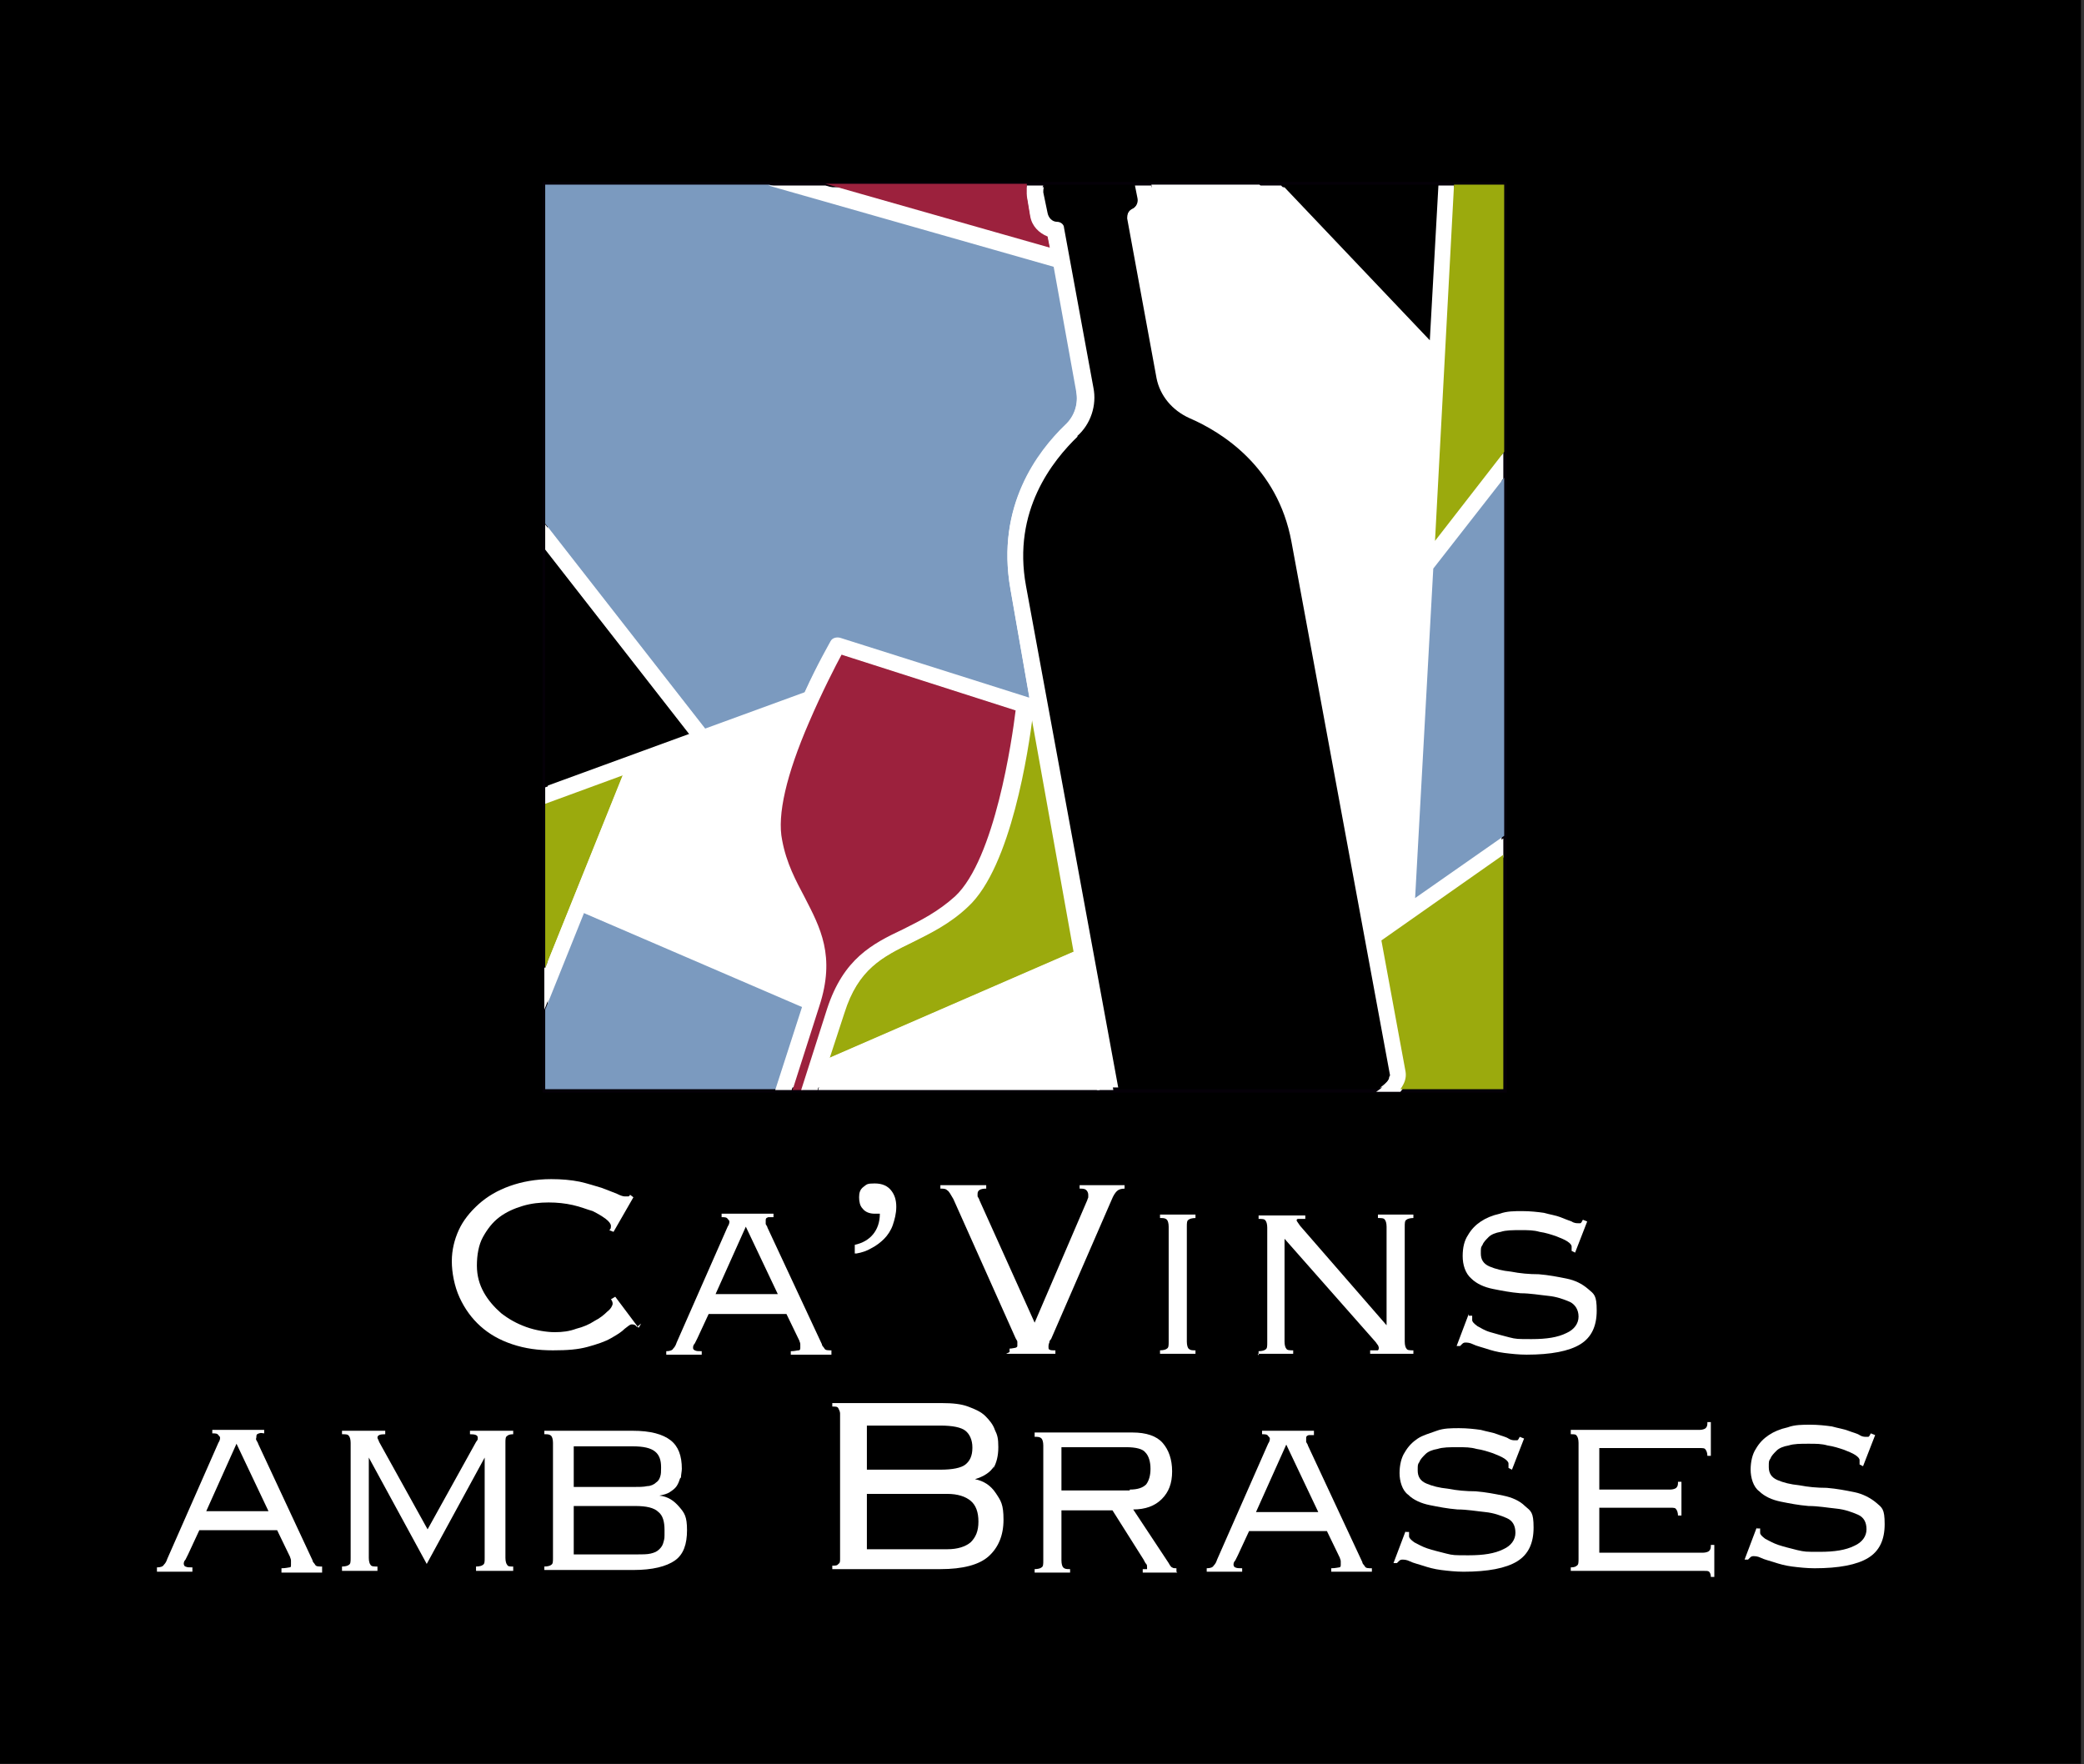 <?xml version="1.0" encoding="UTF-8"?> <svg xmlns="http://www.w3.org/2000/svg" viewBox="0 0 241.00 204.00" data-guides="{&quot;vertical&quot;:[],&quot;horizontal&quot;:[]}"><rect x="0" y="0" width="241.00" height="204.00" fill="#333333" stroke="none"/><defs></defs><path color="rgb(51, 51, 51)" fill="rgb(0, 0, 0)" x="179" y="97" width="241" height="204" id="tSvg1770934da51" title="Rectangle 1" fill-opacity="1" stroke="none" stroke-opacity="1" d="M-0.35 -0.05H240.647V203.948H-0.35Z" style="transform-origin: 120.149px 101.949px;"></path><path color="rgb(51, 51, 51)" fill="rgb(255, 255, 255)" class="st1" x="242.4" y="118.4" width="110.9" height="104.7" id="tSvgd10b0d8edb" title="Rectangle 2" fill-opacity="1" stroke="none" stroke-opacity="1" d="M63.049 21.35H173.948V126.049H63.049Z" style="transform-origin: 118.499px 73.699px;"></path><path color="rgb(51, 51, 51)" stroke-miterlimit="22.9" stroke-width="0.6" stroke="rgb(5, 0, 8)" class="st3" x="242.4" y="118.4" width="110.9" height="104.7" id="tSvgf3320b8673" title="Rectangle 3" fill="none" fill-opacity="1" stroke-opacity="1" d="M63.049 21.35H173.948V126.049H63.049Z" style="transform-origin: 118.499px 73.699px;"></path><path fill="rgb(0, 0, 0)" stroke="none" fill-opacity="1" stroke-width="1" stroke-opacity="1" color="rgb(51, 51, 51)" id="tSvg19bdbac59d" title="Path 1" d="M124.549 50.449C126.149 49.05 126.849 46.849 126.449 44.849C125.315 38.683 124.182 32.516 123.049 26.35C123.049 25.95 122.649 25.65 122.249 25.65C121.649 25.65 121.249 25.15 121.149 24.65C120.982 23.85 120.815 23.05 120.649 22.25C120.649 21.95 120.649 21.65 120.849 21.35C124.349 21.35 127.849 21.35 131.349 21.35C131.448 21.85 131.548 22.35 131.649 22.85C131.749 23.35 131.448 23.95 130.948 24.15C130.548 24.35 130.349 24.75 130.448 25.15C131.582 31.316 132.715 37.483 133.849 43.65C134.249 45.749 135.649 47.45 137.649 48.249C141.348 49.849 147.848 53.749 149.448 62.549C153.248 83.116 157.048 103.682 160.848 124.249C160.848 124.549 160.548 125.149 159.348 125.949C149.348 125.949 139.348 125.949 129.349 125.949C125.782 106.549 122.215 87.149 118.649 67.749C117.049 59.049 121.749 53.249 124.649 50.449"></path><path fill="rgb(255, 255, 255)" stroke="none" fill-opacity="1" stroke-width="1" stroke-opacity="1" color="rgb(51, 51, 51)" class="st1" id="tSvg3848391e29" title="Path 2" d="M160.748 124.349C156.948 103.782 153.148 83.216 149.348 62.649C147.748 53.949 141.248 49.949 137.548 48.349C135.548 47.45 134.149 45.749 133.749 43.749C132.615 37.583 131.482 31.416 130.349 25.25C130.349 24.85 130.448 24.45 130.849 24.25C131.349 24.05 131.649 23.45 131.548 22.95C131.448 22.45 131.349 21.95 131.249 21.45C131.882 21.45 132.515 21.45 133.149 21.45C133.215 21.85 133.282 22.25 133.349 22.65C133.548 23.75 133.149 24.85 132.249 25.55C133.349 31.516 134.448 37.483 135.548 43.45C135.849 44.95 136.849 46.15 138.249 46.749C142.248 48.45 149.348 52.849 151.148 62.349C153.882 77.216 156.615 92.082 159.348 106.949C160.115 106.415 160.881 105.882 161.648 105.349C162.815 84.249 163.982 63.149 165.148 42.05C158.648 35.183 152.148 28.316 145.648 21.45C146.482 21.45 147.315 21.45 148.148 21.45C153.848 27.483 159.548 33.516 165.248 39.55C165.582 33.516 165.915 27.483 166.248 21.45C166.881 21.45 167.515 21.45 168.148 21.45C167.381 35.183 166.615 48.916 165.848 62.649C168.515 59.216 171.181 55.783 173.848 52.349C173.848 53.349 173.848 54.349 173.848 55.349C171.115 58.883 168.381 62.416 165.648 65.949C164.948 78.649 164.248 91.349 163.548 104.049C166.982 101.682 170.415 99.316 173.848 96.949C173.848 97.682 173.848 98.416 173.848 99.149C169.148 102.449 164.448 105.749 159.748 109.049C160.681 114.115 161.615 119.182 162.548 124.249C162.648 124.949 162.548 125.549 161.948 126.249C161.015 126.249 160.082 126.249 159.148 126.249C160.348 125.449 160.648 124.849 160.648 124.549"></path><path fill="rgb(156, 33, 61)" stroke="none" fill-opacity="1" stroke-width="1" stroke-opacity="1" color="rgb(51, 51, 51)" class="st0" id="tSvga16c6ce9f5" title="Path 3" d="M93.049 103.749C92.049 101.849 90.949 99.849 90.449 97.149C89.849 94.249 90.949 89.549 93.549 83.549C95.049 80.049 96.649 76.949 97.349 75.649C104.115 77.816 110.882 79.982 117.649 82.149C117.249 85.449 115.349 99.349 110.649 103.649C108.649 105.449 106.649 106.449 104.649 107.449C101.149 109.249 97.749 110.849 95.849 116.649C94.849 119.782 93.849 122.915 92.849 126.049C92.449 126.049 92.049 126.049 91.649 126.049C92.682 122.815 93.716 119.582 94.749 116.349C96.649 110.549 94.849 107.249 93.049 103.749"></path><path fill="rgb(123, 154, 191)" stroke="none" fill-opacity="1" stroke-width="1" stroke-opacity="1" color="rgb(51, 51, 51)" class="st4" id="tSvg103fdda7629" title="Path 4" d="M92.849 116.349C91.816 119.549 90.782 122.749 89.749 125.949C80.849 125.949 71.949 125.949 63.049 125.949C63.049 122.882 63.049 119.815 63.049 116.749C64.549 113.015 66.049 109.282 67.549 105.549C75.983 109.149 84.416 112.749 92.849 116.349Z"></path><path fill="rgb(255, 255, 255)" stroke="none" fill-opacity="1" stroke-width="1" stroke-opacity="1" color="rgb(51, 51, 51)" class="st1" id="tSvg184cde9e13d" title="Path 5" d="M92.049 82.249C89.949 87.249 87.849 93.349 88.649 97.449C89.249 100.349 90.449 102.549 91.449 104.549C93.149 107.649 94.549 110.249 93.349 114.649C84.949 111.049 76.549 107.449 68.149 103.849C70.183 98.816 72.216 93.782 74.249 88.749C80.149 86.582 86.049 84.416 91.949 82.249C91.982 82.249 92.016 82.249 92.049 82.249"></path><path fill="rgb(123, 154, 191)" stroke="none" fill-opacity="1" stroke-width="1" stroke-opacity="1" color="rgb(51, 51, 51)" class="st4" id="tSvg1f4b326a12" title="Path 6" d="M124.449 45.15C124.749 46.65 124.249 48.15 123.149 49.15C120.049 52.149 115.149 58.449 116.849 68.049C117.582 72.249 118.315 76.449 119.049 80.649C119.049 80.649 119.049 80.649 118.949 80.649C111.682 78.349 104.415 76.049 97.149 73.749C96.749 73.649 96.249 73.749 96.049 74.149C95.949 74.349 94.549 76.749 93.049 80.049C89.216 81.449 85.382 82.849 81.549 84.249C75.382 76.349 69.216 68.449 63.049 60.549C63.049 47.483 63.049 34.416 63.049 21.35C71.683 21.35 80.316 21.35 88.949 21.35C99.949 24.483 110.949 27.616 121.949 30.75C122.815 35.55 123.682 40.349 124.549 45.15C124.515 45.15 124.482 45.15 124.449 45.15"></path><path fill="rgb(155, 170, 13)" stroke="none" fill-opacity="1" stroke-width="1" stroke-opacity="1" color="rgb(51, 51, 51)" class="st5" id="tSvg18803547fff" title="Path 7" d="M72.049 89.549C69.049 97.016 66.049 104.482 63.049 111.949C63.049 105.582 63.049 99.216 63.049 92.849C66.049 91.749 69.049 90.649 72.049 89.549Z"></path><path fill="rgb(156, 33, 61)" stroke="none" fill-opacity="1" stroke-width="1" stroke-opacity="1" color="rgb(51, 51, 51)" class="st0" id="tSvg1082df26dd5" title="Path 8" d="M118.749 22.45C118.882 23.25 119.015 24.05 119.149 24.85C119.349 25.95 120.149 26.85 121.149 27.15C121.249 27.65 121.349 28.15 121.449 28.65C112.782 26.183 104.115 23.716 95.449 21.25C103.216 21.25 110.982 21.25 118.749 21.25C118.749 21.65 118.749 22.05 118.749 22.45"></path><path fill="rgb(0, 0, 0)" stroke="none" fill-opacity="1" stroke-width="1" stroke-opacity="1" color="rgb(51, 51, 51)" id="tSvgb9e3a4047a" title="Path 9" d="M79.749 84.849C74.183 86.882 68.616 88.916 63.049 90.949C63.049 81.782 63.049 72.616 63.049 63.449C68.616 70.582 74.183 77.716 79.749 84.849Z"></path><path fill="rgb(155, 170, 13)" stroke="none" fill-opacity="1" stroke-width="1" stroke-opacity="1" color="rgb(51, 51, 51)" class="st5" id="tSvgb80f6d215" title="Path 10" d="M124.249 110.049C114.815 114.149 105.382 118.249 95.949 122.349C96.516 120.615 97.082 118.882 97.649 117.149C99.249 112.049 102.049 110.649 105.549 108.949C107.549 107.949 109.849 106.849 111.949 104.849C116.949 100.249 118.949 86.649 119.449 82.649C121.082 91.749 122.715 100.849 124.349 109.949C124.315 109.982 124.282 110.015 124.249 110.049"></path><path fill="rgb(255, 255, 255)" stroke="none" fill-opacity="1" stroke-width="1" stroke-opacity="1" color="rgb(51, 51, 51)" class="st1" id="tSvgd1a7d33a08" title="Path 11" d="M124.549 111.849C125.382 116.549 126.215 121.249 127.049 125.949C116.282 125.949 105.516 125.949 94.749 125.949C94.882 125.515 95.016 125.082 95.149 124.649C104.949 120.382 114.749 116.115 124.549 111.849Z"></path><path fill="none" stroke="rgb(255, 255, 255)" fill-opacity="1" stroke-width="0.2" stroke-opacity="1" color="rgb(51, 51, 51)" stroke-miterlimit="10" class="st2" id="tSvg158df7cd492" title="Path 12" d="M124.549 111.849C125.382 116.549 126.215 121.249 127.049 125.949C116.282 125.949 105.516 125.949 94.749 125.949C94.882 125.515 95.016 125.082 95.149 124.649C104.949 120.382 114.749 116.115 124.549 111.849Z"></path><path fill="rgb(255, 255, 255)" stroke="none" fill-opacity="1" stroke-width="1" stroke-opacity="1" color="rgb(51, 51, 51)" class="st1" id="tSvg15c8e81f161" title="Path 13" d="M161.648 105.249C160.881 105.782 160.115 106.316 159.348 106.849C156.615 91.982 153.882 77.116 151.148 62.249C149.348 52.649 142.348 48.349 138.249 46.65C136.849 46.05 135.849 44.749 135.548 43.349C134.448 37.383 133.349 31.416 132.249 25.45C133.149 24.75 133.548 23.65 133.349 22.55C133.282 22.15 133.215 21.75 133.149 21.35C137.315 21.35 141.482 21.35 145.648 21.35C152.148 28.216 158.648 35.083 165.148 41.95C163.982 63.049 162.815 84.149 161.648 105.249Z"></path><path fill="rgb(155, 170, 13)" stroke="none" fill-opacity="1" stroke-width="1" stroke-opacity="1" color="rgb(51, 51, 51)" class="st5" id="tSvgfeffc22e35" title="Path 14" d="M168.148 21.35C170.081 21.35 172.015 21.35 173.948 21.35C173.948 31.65 173.948 41.95 173.948 52.249C171.281 55.683 168.615 59.116 165.948 62.549C166.681 48.816 167.415 35.083 168.148 21.35Z"></path><path fill="rgb(123, 154, 191)" stroke="none" fill-opacity="1" stroke-width="1" stroke-opacity="1" color="rgb(51, 51, 51)" class="st4" id="tSvg10738d90617" title="Path 15" d="M165.748 65.749C168.481 62.249 171.215 58.749 173.948 55.249C173.948 69.049 173.948 82.849 173.948 96.649C170.515 99.049 167.082 101.449 163.648 103.849C164.348 91.149 165.048 78.449 165.748 65.749Z"></path><path fill="rgb(155, 170, 13)" stroke="none" fill-opacity="1" stroke-width="1" stroke-opacity="1" color="rgb(51, 51, 51)" class="st5" id="tSvg1775ec07248" title="Path 16" d="M162.548 123.949C161.615 118.882 160.681 113.815 159.748 108.749C164.448 105.449 169.148 102.149 173.848 98.849C173.848 107.882 173.848 116.915 173.848 125.949C169.881 125.949 165.915 125.949 161.948 125.949C162.448 125.249 162.648 124.649 162.548 123.949"></path><path fill="rgb(0, 0, 0)" stroke="none" fill-opacity="1" stroke-width="1" stroke-opacity="1" color="rgb(51, 51, 51)" id="tSvg12caded1039" title="Path 17" d="M148.248 21.35C154.282 21.35 160.315 21.35 166.348 21.35C166.015 27.35 165.681 33.35 165.348 39.35C159.648 33.35 153.948 27.35 148.248 21.35Z"></path><path fill="rgb(255, 255, 255)" stroke="none" fill-opacity="1" stroke-width="1" stroke-opacity="1" color="rgb(51, 51, 51)" class="st1" id="tSvg152710751c3" title="Path 18" d="M93.349 114.649C94.449 110.249 93.149 107.749 91.449 104.549C90.449 102.649 89.249 100.349 88.649 97.449C87.849 93.349 89.849 87.249 92.049 82.249C86.149 84.416 80.249 86.582 74.349 88.749C72.316 93.782 70.282 98.816 68.249 103.849C76.649 107.449 85.049 111.049 93.449 114.649C93.416 114.649 93.382 114.649 93.349 114.649M111.849 104.849C109.649 106.849 107.449 107.949 105.449 108.949C101.949 110.649 99.249 112.049 97.549 117.149C96.982 118.882 96.416 120.615 95.849 122.349C105.282 118.249 114.715 114.149 124.149 110.049C122.515 100.949 120.882 91.849 119.249 82.749C118.749 86.749 116.749 100.349 111.749 104.949C111.782 104.915 111.815 104.882 111.849 104.849M63.049 111.949C66.049 104.516 69.049 97.082 72.049 89.649C69.049 90.749 66.049 91.849 63.049 92.949C63.049 92.949 63.049 92.949 63.049 92.949C63.049 92.316 63.049 91.682 63.049 91.049C63.049 91.049 63.049 91.049 63.049 91.049C68.616 89.016 74.183 86.982 79.749 84.949C74.183 77.816 68.616 70.683 63.049 63.549C63.049 63.549 63.049 63.549 63.049 63.549C63.049 62.583 63.049 61.616 63.049 60.649C63.049 60.649 63.049 60.649 63.049 60.649C69.216 68.549 75.382 76.449 81.549 84.349C85.382 82.949 89.216 81.549 93.049 80.149C94.549 76.849 95.949 74.549 96.049 74.249C96.249 73.849 96.749 73.749 97.149 73.849C104.415 76.149 111.682 78.449 118.949 80.749C118.949 80.749 118.949 80.749 119.049 80.749C118.315 76.549 117.582 72.349 116.849 68.149C115.149 58.549 120.049 52.249 123.149 49.249C124.249 48.249 124.749 46.749 124.449 45.249C123.582 40.45 122.715 35.65 121.849 30.85C110.849 27.716 99.849 24.583 88.849 21.45C91.049 21.45 93.249 21.45 95.449 21.45C104.115 23.916 112.782 26.383 121.449 28.85C121.349 28.35 121.249 27.85 121.149 27.35C120.149 26.95 119.349 26.15 119.149 25.05C119.015 24.25 118.882 23.45 118.749 22.65C118.749 22.25 118.749 21.85 118.749 21.45C119.382 21.45 120.015 21.45 120.649 21.45C120.549 21.65 120.449 22.05 120.449 22.35C120.582 23.15 120.715 23.95 120.849 24.75C120.949 25.25 121.349 25.75 121.949 25.75C122.349 25.75 122.649 26.05 122.749 26.45C123.849 32.616 124.949 38.783 126.049 44.95C126.449 47.05 125.749 49.15 124.249 50.549C121.449 53.249 116.949 59.149 118.449 67.849C121.882 87.249 125.315 106.649 128.749 126.049C128.115 126.049 127.482 126.049 126.849 126.049C126.015 121.349 125.182 116.649 124.349 111.949C114.549 116.215 104.749 120.482 94.949 124.749C94.816 125.182 94.682 125.615 94.549 126.049C93.916 126.049 93.282 126.049 92.649 126.049C93.649 122.915 94.649 119.782 95.649 116.649C97.549 110.849 100.849 109.149 104.449 107.449C106.449 106.449 108.449 105.449 110.449 103.649C115.049 99.349 117.049 85.449 117.449 82.149C110.682 79.982 103.915 77.816 97.149 75.649C96.449 76.949 94.849 79.949 93.349 83.549C90.749 89.649 89.749 94.349 90.249 97.149C90.749 99.749 91.849 101.749 92.849 103.749C94.749 107.249 96.449 110.549 94.649 116.349C93.616 119.582 92.582 122.815 91.549 126.049C90.916 126.049 90.282 126.049 89.649 126.049C90.682 122.849 91.716 119.649 92.749 116.449C84.316 112.815 75.882 109.182 67.449 105.549C65.949 109.282 64.449 113.015 62.949 116.749C62.949 116.749 62.949 116.749 62.949 116.749C62.949 116.749 62.949 111.849 62.949 111.849C62.949 111.849 62.949 111.849 62.949 111.849C62.983 111.882 63.016 111.915 63.049 111.949"></path><path fill="rgb(255, 255, 255)" stroke="none" fill-opacity="1" stroke-width="1" stroke-opacity="1" color="rgb(51, 51, 51)" class="st1" id="tSvgd1c6d8d26a" title="Path 19" d="M112.449 167.448C112.449 168.348 112.149 168.948 111.649 169.348C111.149 169.748 110.149 169.948 108.749 169.948C105.915 169.948 103.082 169.948 100.249 169.948C100.249 168.248 100.249 166.548 100.249 164.848C103.082 164.848 105.915 164.848 108.749 164.848C110.149 164.848 111.149 165.048 111.649 165.448C112.149 165.848 112.449 166.548 112.449 167.348M100.249 172.748C103.349 172.748 106.449 172.748 109.549 172.748C110.749 172.748 111.649 173.048 112.249 173.548C112.849 174.048 113.149 174.848 113.149 175.948C113.149 177.048 112.849 177.748 112.249 178.348C111.649 178.848 110.749 179.148 109.549 179.148C106.449 179.148 103.349 179.148 100.249 179.148C100.249 177.015 100.249 174.881 100.249 172.748ZM114.849 169.848C115.249 169.148 115.449 168.348 115.449 167.348C115.449 166.348 115.349 165.948 115.049 165.348C114.849 164.748 114.449 164.248 113.949 163.748C113.449 163.248 112.749 162.948 111.949 162.648C111.149 162.348 110.149 162.248 108.949 162.248C104.716 162.248 100.482 162.248 96.249 162.248C96.249 162.381 96.249 162.515 96.249 162.648C96.649 162.648 96.849 162.648 96.949 162.848C97.049 163.048 97.149 163.248 97.149 163.448C97.149 169.048 97.149 174.648 97.149 180.248C97.149 180.548 97.149 180.748 96.949 180.848C96.849 181.048 96.549 181.048 96.249 181.048C96.249 181.181 96.249 181.315 96.249 181.448C100.415 181.448 104.582 181.448 108.749 181.448C111.349 181.448 113.249 180.948 114.349 179.948C115.449 178.948 116.049 177.548 116.049 175.748C116.049 173.948 115.749 173.548 115.149 172.648C114.549 171.748 113.749 171.248 112.749 171.048C112.749 171.048 112.749 171.048 112.749 171.048C113.749 170.748 114.549 170.248 114.949 169.548C114.915 169.648 114.882 169.748 114.849 169.848"></path><path fill="rgb(255, 255, 255)" stroke="none" fill-opacity="1" stroke-width="1" stroke-opacity="1" color="rgb(51, 51, 51)" class="st1" id="tSvge6c43dd5fc" title="Path 20" d="M130.649 172.348C128.015 172.348 125.382 172.348 122.749 172.348C122.749 170.681 122.749 169.015 122.749 167.348C125.249 167.348 127.749 167.348 130.249 167.348C131.349 167.348 132.149 167.548 132.448 167.948C132.849 168.348 133.048 169.048 133.048 169.848C133.048 170.648 132.849 171.248 132.548 171.648C132.149 172.048 131.548 172.248 130.649 172.248M136.048 181.748C136.048 181.615 136.048 181.481 136.048 181.348C135.849 181.348 135.649 181.348 135.548 181.248C135.448 181.248 135.249 180.948 135.149 180.748C133.782 178.681 132.415 176.615 131.048 174.548C132.448 174.548 133.548 174.148 134.349 173.348C135.149 172.548 135.548 171.548 135.548 170.148C135.548 168.748 135.149 167.648 134.448 166.848C133.749 166.048 132.548 165.648 130.948 165.648C127.182 165.648 123.415 165.648 119.649 165.648C119.649 165.815 119.649 165.982 119.649 166.148C120.049 166.148 120.249 166.148 120.449 166.348C120.549 166.448 120.649 166.748 120.649 167.148C120.649 171.581 120.649 176.015 120.649 180.448C120.649 180.848 120.649 181.148 120.449 181.248C120.349 181.348 120.049 181.448 119.649 181.448C119.649 181.581 119.649 181.715 119.649 181.848C121.015 181.848 122.382 181.848 123.749 181.848C123.749 181.715 123.749 181.581 123.749 181.448C123.349 181.448 123.149 181.448 122.949 181.248C122.849 181.148 122.749 180.848 122.749 180.448C122.749 178.515 122.749 176.581 122.749 174.648C124.715 174.648 126.682 174.648 128.649 174.648C129.849 176.548 131.048 178.448 132.249 180.348C132.349 180.548 132.448 180.748 132.548 180.848C132.649 180.948 132.649 181.048 132.649 181.248C132.649 181.448 132.649 181.448 132.649 181.448C132.649 181.448 132.448 181.448 132.149 181.448C132.149 181.581 132.149 181.715 132.149 181.848C133.482 181.848 134.815 181.848 136.149 181.848C136.115 181.815 136.082 181.781 136.048 181.748"></path><path fill="rgb(255, 255, 255)" stroke="none" fill-opacity="1" stroke-width="1" stroke-opacity="1" color="rgb(51, 51, 51)" class="st1" id="tSvg7978335843" title="Path 21" d="M152.448 174.848C150.048 174.848 147.648 174.848 145.248 174.848C146.415 172.248 147.582 169.648 148.748 167.048C149.982 169.648 151.215 172.248 152.448 174.848ZM158.648 181.748C158.648 181.615 158.648 181.481 158.648 181.348C158.248 181.348 157.948 181.348 157.848 181.148C157.748 180.948 157.548 180.848 157.548 180.648C155.448 176.148 153.348 171.648 151.248 167.148C151.248 167.048 151.148 166.948 151.048 166.748C151.048 166.648 151.048 166.548 151.048 166.348C151.048 166.148 151.048 166.048 151.348 165.948C151.548 165.948 151.748 165.948 151.948 165.948C151.948 165.781 151.948 165.615 151.948 165.448C149.948 165.448 147.948 165.448 145.948 165.448C145.948 165.582 145.948 165.715 145.948 165.848C146.248 165.848 146.548 165.848 146.648 166.048C146.748 166.148 146.848 166.248 146.848 166.348C146.848 166.448 146.848 166.648 146.648 166.948C144.682 171.415 142.715 175.881 140.748 180.348C140.648 180.648 140.548 180.848 140.348 181.048C140.248 181.248 139.948 181.348 139.548 181.348C139.548 181.481 139.548 181.615 139.548 181.748C140.915 181.748 142.282 181.748 143.648 181.748C143.648 181.615 143.648 181.481 143.648 181.348C143.248 181.348 143.048 181.348 142.848 181.248C142.748 181.248 142.648 181.048 142.648 180.948C142.648 180.848 142.648 180.648 142.848 180.448C142.948 180.248 143.048 180.048 143.148 179.848C143.582 178.915 144.015 177.981 144.448 177.048C147.448 177.048 150.448 177.048 153.448 177.048C153.948 178.081 154.448 179.115 154.948 180.148C154.948 180.248 155.048 180.348 155.048 180.548C155.048 180.748 155.048 180.848 155.048 180.948C155.048 181.048 155.048 181.248 154.848 181.248C154.748 181.248 154.448 181.348 153.948 181.348C153.948 181.481 153.948 181.615 153.948 181.748C155.515 181.748 157.082 181.748 158.648 181.748Z"></path><path fill="rgb(255, 255, 255)" stroke="none" fill-opacity="1" stroke-width="1" stroke-opacity="1" color="rgb(51, 51, 51)" class="st1" id="tSvg5999931f5f" title="Path 22" d="M162.548 177.048C162.082 178.281 161.615 179.515 161.148 180.748C161.281 180.748 161.415 180.748 161.548 180.748C161.548 180.748 161.648 180.648 161.748 180.548C161.848 180.448 161.948 180.348 162.148 180.348C162.348 180.348 162.648 180.348 163.048 180.548C163.448 180.748 163.948 180.848 164.548 181.048C165.148 181.248 165.848 181.448 166.648 181.548C167.448 181.648 168.348 181.748 169.248 181.748C172.048 181.748 174.148 181.348 175.448 180.548C176.748 179.748 177.348 178.448 177.348 176.648C177.348 174.848 177.048 174.748 176.348 174.148C175.748 173.548 174.848 173.148 173.848 172.948C172.848 172.748 171.848 172.548 170.648 172.448C169.548 172.448 168.448 172.348 167.448 172.148C166.448 172.048 165.648 171.848 164.948 171.548C164.248 171.248 163.948 170.748 163.948 170.048C163.948 169.348 163.948 169.348 164.148 169.048C164.248 168.748 164.548 168.448 164.848 168.148C165.148 167.848 165.648 167.648 166.248 167.548C166.848 167.348 167.648 167.348 168.548 167.348C169.448 167.348 170.048 167.348 170.748 167.548C171.448 167.648 172.048 167.848 172.648 168.048C173.148 168.248 173.648 168.448 173.948 168.648C174.248 168.848 174.448 169.048 174.448 169.248C174.448 169.448 174.448 169.448 174.448 169.548C174.448 169.548 174.448 169.648 174.448 169.748C174.581 169.815 174.715 169.881 174.848 169.948C175.315 168.748 175.781 167.548 176.248 166.348C176.081 166.281 175.915 166.215 175.748 166.148C175.648 166.348 175.548 166.548 175.448 166.548C175.448 166.548 175.248 166.548 175.148 166.548C175.048 166.548 174.748 166.548 174.448 166.348C174.148 166.148 173.648 166.048 173.148 165.848C172.648 165.648 171.948 165.548 171.248 165.348C170.548 165.248 169.648 165.148 168.748 165.148C167.848 165.148 166.948 165.148 166.148 165.448C165.348 165.748 164.548 165.948 163.948 166.348C163.348 166.748 162.848 167.248 162.448 167.948C162.048 168.548 161.848 169.448 161.848 170.348C161.848 171.248 162.148 172.348 162.848 172.848C163.448 173.448 164.348 173.848 165.348 174.048C166.348 174.248 167.348 174.448 168.548 174.548C169.648 174.548 170.748 174.748 171.748 174.848C172.748 174.948 173.548 175.248 174.248 175.548C174.948 175.848 175.248 176.448 175.248 177.248C175.248 178.048 174.748 178.748 173.848 179.148C172.848 179.648 171.548 179.848 169.848 179.848C168.148 179.848 168.048 179.848 167.248 179.648C166.448 179.448 165.648 179.248 165.048 179.048C164.448 178.848 163.948 178.548 163.548 178.348C163.148 178.048 162.948 177.848 162.948 177.648C162.948 177.448 162.948 177.448 162.948 177.148C162.815 177.148 162.681 177.148 162.548 177.148C162.548 177.115 162.548 177.081 162.548 177.048"></path><path fill="rgb(255, 255, 255)" stroke="none" fill-opacity="1" stroke-width="1" stroke-opacity="1" color="rgb(51, 51, 51)" class="st1" id="tSvg9cd0776cd" title="Path 23" d="M182.548 180.248C182.548 180.648 182.548 180.948 182.348 181.048C182.248 181.148 182.048 181.248 181.648 181.248C181.648 181.381 181.648 181.515 181.648 181.648C186.748 181.648 191.848 181.648 196.948 181.648C197.348 181.648 197.548 181.648 197.648 181.748C197.748 181.848 197.848 182.048 197.848 182.348C197.981 182.348 198.114 182.348 198.248 182.348C198.248 181.115 198.248 179.881 198.248 178.648C198.114 178.648 197.981 178.648 197.848 178.648C197.848 178.948 197.848 179.148 197.648 179.348C197.548 179.448 197.248 179.548 196.948 179.548C192.948 179.548 188.948 179.548 184.948 179.548C184.948 177.815 184.948 176.081 184.948 174.348C187.681 174.348 190.415 174.348 193.148 174.348C193.548 174.348 193.748 174.348 193.848 174.548C193.948 174.648 194.048 174.948 194.048 175.248C194.181 175.248 194.315 175.248 194.448 175.248C194.448 173.948 194.448 172.648 194.448 171.348C194.315 171.348 194.181 171.348 194.048 171.348C194.048 171.648 194.048 171.848 193.848 172.048C193.748 172.148 193.448 172.248 193.148 172.248C190.415 172.248 187.681 172.248 184.948 172.248C184.948 170.648 184.948 169.048 184.948 167.448C188.815 167.448 192.681 167.448 196.548 167.448C196.948 167.448 197.148 167.448 197.248 167.648C197.348 167.748 197.448 168.048 197.448 168.348C197.581 168.348 197.714 168.348 197.848 168.348C197.848 167.048 197.848 165.748 197.848 164.448C197.714 164.448 197.581 164.448 197.448 164.448C197.448 164.748 197.448 164.948 197.248 165.148C197.148 165.248 196.848 165.348 196.548 165.348C191.581 165.348 186.615 165.348 181.648 165.348C181.648 165.515 181.648 165.681 181.648 165.848C182.048 165.848 182.248 165.848 182.348 166.048C182.448 166.148 182.548 166.448 182.548 166.848C182.548 171.315 182.548 175.781 182.548 180.248C182.548 180.248 182.548 180.248 182.548 180.248Z"></path><path fill="rgb(255, 255, 255)" stroke="none" fill-opacity="1" stroke-width="1" stroke-opacity="1" color="rgb(51, 51, 51)" class="st1" id="tSvg13a54f9e9ca" title="Path 24" d="M203.148 176.648C202.681 177.881 202.214 179.115 201.748 180.348C201.881 180.348 202.014 180.348 202.148 180.348C202.148 180.348 202.248 180.248 202.348 180.148C202.448 180.048 202.548 179.948 202.748 179.948C202.948 179.948 203.248 179.948 203.648 180.148C204.048 180.348 204.548 180.448 205.148 180.648C205.748 180.848 206.448 181.048 207.248 181.148C208.048 181.248 208.948 181.348 209.848 181.348C212.648 181.348 214.748 180.948 216.048 180.148C217.348 179.348 217.948 178.048 217.948 176.248C217.948 174.448 217.648 174.348 216.948 173.748C216.348 173.248 215.448 172.748 214.448 172.548C213.448 172.348 212.448 172.148 211.248 172.048C210.148 172.048 209.048 171.948 208.048 171.748C207.048 171.648 206.248 171.448 205.548 171.148C204.848 170.848 204.548 170.348 204.548 169.648C204.548 168.948 204.548 168.948 204.748 168.648C204.848 168.348 205.148 168.048 205.448 167.748C205.748 167.448 206.248 167.248 206.848 167.148C207.448 166.948 208.248 166.948 209.148 166.948C210.048 166.948 210.648 166.948 211.348 167.148C212.048 167.248 212.648 167.448 213.248 167.648C213.748 167.848 214.248 168.048 214.548 168.248C214.848 168.448 215.048 168.648 215.048 168.848C215.048 169.048 215.048 169.048 215.048 169.148C215.048 169.148 215.048 169.248 215.048 169.348C215.181 169.415 215.314 169.481 215.448 169.548C215.914 168.348 216.381 167.148 216.848 165.948C216.681 165.881 216.514 165.815 216.348 165.748C216.248 165.948 216.148 166.148 216.048 166.148C216.048 166.148 215.848 166.148 215.748 166.148C215.648 166.148 215.348 166.148 215.048 165.948C214.748 165.748 214.248 165.648 213.748 165.448C213.248 165.248 212.548 165.148 211.848 164.948C211.148 164.848 210.248 164.748 209.348 164.748C208.448 164.748 207.548 164.748 206.748 165.048C205.848 165.248 205.148 165.548 204.548 165.948C203.948 166.348 203.448 166.848 203.048 167.548C202.648 168.148 202.448 169.048 202.448 169.948C202.448 170.848 202.748 171.948 203.448 172.448C204.048 173.048 204.948 173.448 205.948 173.648C206.948 173.848 207.948 174.048 209.148 174.148C210.248 174.148 211.348 174.348 212.348 174.448C213.348 174.548 214.148 174.848 214.848 175.148C215.548 175.448 215.848 176.048 215.848 176.848C215.848 177.648 215.348 178.348 214.448 178.748C213.448 179.248 212.148 179.448 210.448 179.448C208.748 179.448 208.748 179.448 207.848 179.248C207.048 179.048 206.248 178.848 205.648 178.648C205.048 178.448 204.548 178.148 204.148 177.948C203.748 177.648 203.548 177.448 203.548 177.248C203.548 177.048 203.548 177.048 203.548 176.748C203.414 176.748 203.281 176.748 203.148 176.748C203.148 176.715 203.148 176.681 203.148 176.648"></path><path fill="rgb(255, 255, 255)" stroke="none" fill-opacity="1" stroke-width="1" stroke-opacity="1" color="rgb(51, 51, 51)" class="st1" id="tSvg1628edf41ca" title="Path 25" d="M31.05 174.748C28.65 174.748 26.25 174.748 23.85 174.748C25.016 172.148 26.183 169.548 27.35 166.948C28.583 169.548 29.816 172.148 31.05 174.748ZM37.25 181.648C37.25 181.481 37.25 181.315 37.25 181.148C36.85 181.148 36.55 181.148 36.45 180.948C36.35 180.748 36.15 180.648 36.15 180.448C34.05 175.948 31.95 171.448 29.85 166.948C29.85 166.848 29.75 166.748 29.65 166.548C29.55 166.348 29.65 166.348 29.65 166.148C29.65 165.948 29.65 165.848 29.95 165.748C30.25 165.648 30.35 165.748 30.55 165.748C30.55 165.615 30.55 165.482 30.55 165.348C28.55 165.348 26.55 165.348 24.55 165.348C24.55 165.482 24.55 165.615 24.55 165.748C24.85 165.748 25.15 165.748 25.25 165.948C25.35 166.048 25.45 166.148 25.45 166.248C25.45 166.348 25.45 166.548 25.25 166.848C23.283 171.315 21.316 175.781 19.35 180.248C19.25 180.548 19.15 180.748 18.95 180.948C18.85 181.148 18.55 181.248 18.15 181.248C18.15 181.415 18.15 181.581 18.15 181.748C19.516 181.748 20.883 181.748 22.25 181.748C22.25 181.581 22.25 181.415 22.25 181.248C21.85 181.248 21.65 181.248 21.45 181.148C21.35 181.148 21.25 180.948 21.25 180.848C21.25 180.748 21.25 180.548 21.45 180.348C21.55 180.148 21.65 179.948 21.75 179.748C22.183 178.815 22.616 177.881 23.05 176.948C26.05 176.948 29.05 176.948 32.05 176.948C32.55 177.981 33.05 179.015 33.55 180.048C33.55 180.148 33.65 180.248 33.65 180.448C33.65 180.548 33.65 180.748 33.65 180.948C33.65 181.148 33.65 181.248 33.45 181.248C33.35 181.248 33.05 181.348 32.55 181.348C32.55 181.515 32.55 181.681 32.55 181.848C34.116 181.848 35.683 181.848 37.25 181.848C37.25 181.781 37.25 181.715 37.25 181.648"></path><path fill="rgb(255, 255, 255)" stroke="none" fill-opacity="1" stroke-width="1" stroke-opacity="1" color="rgb(51, 51, 51)" class="st1" id="tSvg5bb19965a8" title="Path 26" d="M55.249 181.648C56.616 181.648 57.983 181.648 59.349 181.648C59.349 181.481 59.349 181.315 59.349 181.148C58.949 181.148 58.749 181.148 58.649 180.948C58.549 180.848 58.449 180.548 58.449 180.148C58.449 175.715 58.449 171.281 58.449 166.848C58.449 166.448 58.449 166.148 58.649 166.048C58.749 165.948 58.949 165.848 59.349 165.848C59.349 165.715 59.349 165.582 59.349 165.448C57.683 165.448 56.016 165.448 54.349 165.448C54.349 165.582 54.349 165.715 54.349 165.848C54.949 165.848 55.249 165.948 55.249 166.248C55.249 166.548 55.249 166.448 55.049 166.748C53.183 170.115 51.316 173.481 49.449 176.848C47.583 173.481 45.716 170.115 43.849 166.748C43.749 166.448 43.65 166.348 43.65 166.248C43.65 165.948 43.95 165.848 44.55 165.848C44.55 165.715 44.55 165.582 44.55 165.448C42.883 165.448 41.216 165.448 39.55 165.448C39.55 165.582 39.55 165.715 39.55 165.848C39.95 165.848 40.249 165.848 40.349 166.048C40.45 166.148 40.55 166.448 40.55 166.848C40.55 171.281 40.55 175.715 40.55 180.148C40.55 180.548 40.55 180.848 40.349 180.948C40.249 181.048 39.95 181.148 39.55 181.148C39.55 181.315 39.55 181.481 39.55 181.648C40.916 181.648 42.283 181.648 43.65 181.648C43.65 181.481 43.65 181.315 43.65 181.148C43.249 181.148 42.95 181.148 42.849 180.948C42.749 180.848 42.65 180.548 42.65 180.148C42.65 176.281 42.65 172.415 42.65 168.548C42.65 168.548 42.65 168.548 42.65 168.548C44.883 172.648 47.116 176.748 49.349 180.848C51.583 176.748 53.816 172.648 56.049 168.548C56.049 168.548 56.049 168.548 56.049 168.548C56.049 172.415 56.049 176.281 56.049 180.148C56.049 180.548 56.049 180.848 55.849 180.948C55.749 181.048 55.449 181.148 55.049 181.148C55.049 181.315 55.049 181.481 55.049 181.648C55.049 181.648 55.049 181.648 55.049 181.648C55.116 181.648 55.183 181.648 55.249 181.648"></path><path fill="rgb(255, 255, 255)" stroke="none" fill-opacity="1" stroke-width="1" stroke-opacity="1" color="rgb(51, 51, 51)" class="st1" id="tSvg189c812f8fe" title="Path 27" d="M76.449 169.748C76.449 170.148 76.449 170.448 76.349 170.748C76.249 171.048 76.149 171.248 75.849 171.448C75.649 171.648 75.249 171.848 74.849 171.848C74.449 171.948 73.849 171.948 73.149 171.948C70.882 171.948 68.616 171.948 66.349 171.948C66.349 170.381 66.349 168.815 66.349 167.248C68.616 167.248 70.882 167.248 73.149 167.248C74.449 167.248 75.249 167.448 75.749 167.848C76.249 168.248 76.449 168.848 76.449 169.648M66.349 174.148C68.716 174.148 71.082 174.148 73.449 174.148C74.749 174.148 75.649 174.348 76.149 174.848C76.649 175.248 76.849 175.948 76.849 176.948C76.849 177.948 76.849 177.848 76.749 178.248C76.649 178.648 76.549 178.848 76.249 179.148C75.949 179.448 75.649 179.548 75.249 179.648C74.849 179.748 74.249 179.748 73.549 179.748C71.149 179.748 68.749 179.748 66.349 179.748C66.349 177.915 66.349 176.081 66.349 174.248C66.349 174.215 66.349 174.181 66.349 174.148M78.749 170.848C78.749 170.548 78.849 170.148 78.849 169.848C78.849 168.348 78.449 167.248 77.549 166.548C76.649 165.848 75.249 165.448 73.149 165.448C69.749 165.448 66.349 165.448 62.949 165.448C62.949 165.582 62.949 165.715 62.949 165.848C63.349 165.848 63.549 165.848 63.749 166.048C63.849 166.148 63.949 166.448 63.949 166.848C63.949 171.281 63.949 175.715 63.949 180.148C63.949 180.548 63.949 180.848 63.749 180.948C63.649 181.048 63.349 181.148 62.949 181.148C62.949 181.281 62.949 181.415 62.949 181.548C66.383 181.548 69.816 181.548 73.249 181.548C75.449 181.548 77.049 181.148 78.049 180.448C79.049 179.748 79.449 178.548 79.449 176.948C79.449 175.348 79.149 174.948 78.549 174.248C77.949 173.548 77.249 173.048 76.249 172.948C76.249 172.948 76.249 172.948 76.249 172.948C76.749 172.848 77.149 172.748 77.449 172.548C77.749 172.348 78.049 172.148 78.249 171.848C78.449 171.548 78.549 171.248 78.649 170.948C78.683 170.915 78.716 170.881 78.749 170.848"></path><path fill="rgb(255, 255, 255)" stroke="none" fill-opacity="1" stroke-width="1" stroke-opacity="1" color="rgb(51, 51, 51)" class="st1" id="tSvg174384dbbf0" title="Path 28" d="M73.849 153.548C72.949 152.348 72.049 151.148 71.149 149.948C70.983 150.048 70.816 150.148 70.649 150.248C70.749 150.348 70.849 150.548 70.849 150.748C70.849 150.948 70.649 151.348 70.249 151.648C69.849 152.048 69.349 152.448 68.749 152.748C68.149 153.148 67.449 153.448 66.649 153.648C65.849 153.948 65.049 154.048 64.149 154.048C63.249 154.048 61.949 153.848 60.849 153.448C59.749 153.048 58.849 152.548 57.949 151.848C57.149 151.148 56.449 150.348 55.949 149.448C55.449 148.548 55.149 147.548 55.149 146.348C55.149 145.148 55.349 143.948 55.849 143.048C56.349 142.148 56.949 141.348 57.749 140.748C58.549 140.148 59.449 139.748 60.449 139.448C61.449 139.148 62.449 139.048 63.449 139.048C64.449 139.048 65.349 139.148 66.249 139.348C67.149 139.548 67.849 139.848 68.549 140.048C69.149 140.348 69.649 140.648 70.049 140.948C70.449 141.248 70.649 141.548 70.649 141.748C70.649 141.948 70.649 142.148 70.449 142.248C70.616 142.315 70.782 142.382 70.949 142.448C71.716 141.115 72.483 139.782 73.249 138.448C73.116 138.349 72.983 138.249 72.849 138.149C72.849 138.249 72.749 138.349 72.649 138.349C72.649 138.349 72.449 138.349 72.249 138.349C72.049 138.349 71.749 138.249 71.349 138.048C70.849 137.849 70.349 137.649 69.549 137.349C68.849 137.149 67.949 136.849 67.049 136.649C66.049 136.448 64.949 136.349 63.749 136.349C61.949 136.349 60.349 136.649 58.949 137.149C57.549 137.649 56.349 138.349 55.349 139.248C54.349 140.148 53.549 141.148 53.049 142.248C52.549 143.348 52.249 144.548 52.249 145.848C52.249 147.148 52.549 148.748 53.149 150.048C53.749 151.348 54.549 152.448 55.549 153.348C56.549 154.248 57.749 154.948 59.249 155.448C60.749 155.948 62.249 156.148 63.949 156.148C65.649 156.148 66.849 156.048 67.949 155.748C69.049 155.448 69.949 155.148 70.649 154.748C71.349 154.348 71.849 154.048 72.249 153.648C72.649 153.348 72.849 153.148 73.049 153.148C73.249 153.148 73.449 153.148 73.649 153.448C73.816 153.315 73.983 153.182 74.149 153.048C74.049 153.215 73.949 153.382 73.849 153.548"></path><path fill="rgb(255, 255, 255)" stroke="none" fill-opacity="1" stroke-width="1" stroke-opacity="1" color="rgb(51, 51, 51)" class="st1" id="tSvg64e6bb24fd" title="Path 29" d="M89.949 149.648C87.549 149.648 85.149 149.648 82.749 149.648C83.916 147.048 85.082 144.448 86.249 141.848C87.482 144.448 88.716 147.048 89.949 149.648ZM96.149 156.548C96.149 156.415 96.149 156.282 96.149 156.148C95.749 156.148 95.449 156.148 95.349 155.948C95.249 155.748 95.049 155.648 95.049 155.448C92.949 150.948 90.849 146.448 88.749 141.948C88.749 141.848 88.649 141.748 88.549 141.548C88.549 141.448 88.549 141.348 88.549 141.148C88.549 140.948 88.549 140.848 88.849 140.748C89.049 140.748 89.249 140.748 89.449 140.748C89.449 140.615 89.449 140.482 89.449 140.348C87.449 140.348 85.449 140.348 83.449 140.348C83.449 140.482 83.449 140.615 83.449 140.748C83.749 140.748 84.049 140.748 84.149 140.948C84.249 141.048 84.349 141.148 84.349 141.248C84.349 141.348 84.349 141.548 84.149 141.848C82.182 146.315 80.216 150.782 78.249 155.248C78.149 155.548 78.049 155.748 77.849 155.948C77.749 156.148 77.449 156.248 77.049 156.248C77.049 156.382 77.049 156.515 77.049 156.648C78.416 156.648 79.782 156.648 81.149 156.648C81.149 156.515 81.149 156.382 81.149 156.248C80.749 156.248 80.549 156.248 80.349 156.148C80.149 156.048 80.149 155.948 80.149 155.848C80.149 155.748 80.149 155.548 80.349 155.348C80.449 155.148 80.549 154.948 80.649 154.748C81.082 153.815 81.516 152.882 81.949 151.948C84.949 151.948 87.949 151.948 90.949 151.948C91.449 152.982 91.949 154.015 92.449 155.048C92.449 155.148 92.549 155.248 92.549 155.448C92.549 155.648 92.549 155.748 92.549 155.848C92.549 155.948 92.549 156.148 92.349 156.148C92.149 156.148 91.949 156.248 91.449 156.248C91.449 156.382 91.449 156.515 91.449 156.648C93.016 156.648 94.582 156.648 96.149 156.648C96.149 156.615 96.149 156.582 96.149 156.548"></path><path fill="rgb(255, 255, 255)" stroke="none" fill-opacity="1" stroke-width="1" stroke-opacity="1" color="rgb(51, 51, 51)" class="st1" id="tSvg4324f791d2" title="Path 30" d="M99.049 144.948C99.649 144.848 100.249 144.648 100.749 144.348C101.349 144.048 101.849 143.648 102.249 143.248C102.649 142.848 103.049 142.248 103.249 141.648C103.449 141.048 103.649 140.348 103.649 139.548C103.649 138.749 103.449 138.149 103.049 137.649C102.649 137.149 102.049 136.849 101.149 136.849C100.249 136.849 100.249 136.948 99.849 137.249C99.449 137.548 99.349 137.948 99.349 138.448C99.349 138.948 99.449 139.448 99.749 139.748C100.049 140.148 100.549 140.348 101.149 140.348C101.249 140.348 101.349 140.348 101.449 140.348C101.449 140.348 101.649 140.348 101.749 140.348C101.749 141.348 101.449 142.148 100.949 142.748C100.449 143.348 99.749 143.748 98.849 143.948C98.849 144.282 98.849 144.615 98.849 144.948C98.849 144.948 98.849 144.948 98.849 144.948C98.916 144.948 98.982 144.948 99.049 144.948"></path><path fill="rgb(255, 255, 255)" stroke="none" fill-opacity="1" stroke-width="1" stroke-opacity="1" color="rgb(51, 51, 51)" class="st1" id="tSvg3ea5669d69" title="Path 31" d="M116.349 156.548C118.249 156.548 120.149 156.548 122.049 156.548C122.049 156.415 122.049 156.282 122.049 156.148C121.649 156.148 121.449 156.148 121.349 156.048C121.249 156.048 121.249 155.848 121.249 155.748C121.249 155.648 121.249 155.448 121.349 155.248C121.349 155.048 121.449 154.948 121.549 154.848C123.882 149.482 126.215 144.115 128.549 138.749C128.749 138.249 128.949 137.948 129.149 137.749C129.349 137.548 129.649 137.448 130.048 137.448C130.048 137.315 130.048 137.182 130.048 137.048C128.315 137.048 126.582 137.048 124.849 137.048C124.849 137.182 124.849 137.315 124.849 137.448C125.249 137.448 125.449 137.448 125.649 137.649C125.749 137.749 125.849 137.948 125.849 138.149C125.849 138.349 125.849 138.349 125.849 138.448C125.849 138.548 125.749 138.649 125.749 138.749C123.715 143.482 121.682 148.215 119.649 152.948C117.515 148.215 115.382 143.482 113.249 138.749C113.249 138.649 113.149 138.548 113.049 138.349C113.049 138.249 113.049 138.149 113.049 138.048C113.049 137.649 113.349 137.448 114.049 137.448C114.049 137.315 114.049 137.182 114.049 137.048C112.282 137.048 110.515 137.048 108.749 137.048C108.749 137.182 108.749 137.315 108.749 137.448C109.149 137.448 109.349 137.448 109.549 137.649C109.749 137.749 109.949 138.149 110.249 138.649C112.649 144.015 115.049 149.382 117.449 154.748C117.549 154.948 117.649 155.048 117.649 155.148C117.649 155.148 117.649 155.348 117.649 155.548C117.649 155.748 117.649 155.748 117.449 155.848C117.349 155.848 117.049 155.948 116.749 155.948C116.749 156.082 116.749 156.215 116.749 156.348C116.749 156.348 116.749 156.348 116.749 156.348C116.615 156.415 116.482 156.482 116.349 156.548"></path><path fill="rgb(255, 255, 255)" stroke="none" fill-opacity="1" stroke-width="1" stroke-opacity="1" color="rgb(51, 51, 51)" class="st1" id="tSvg5f45450954" title="Path 32" d="M134.149 156.548C135.515 156.548 136.882 156.548 138.249 156.548C138.249 156.415 138.249 156.282 138.249 156.148C137.849 156.148 137.649 156.148 137.448 155.948C137.349 155.848 137.249 155.548 137.249 155.148C137.249 150.715 137.249 146.282 137.249 141.848C137.249 141.448 137.249 141.148 137.448 141.048C137.548 140.948 137.849 140.848 138.249 140.848C138.249 140.715 138.249 140.582 138.249 140.448C136.882 140.448 135.515 140.448 134.149 140.448C134.149 140.582 134.149 140.715 134.149 140.848C134.548 140.848 134.749 140.848 134.948 141.048C135.048 141.148 135.149 141.448 135.149 141.848C135.149 146.282 135.149 150.715 135.149 155.148C135.149 155.548 135.149 155.848 134.948 155.948C134.849 156.048 134.548 156.148 134.149 156.148C134.149 156.282 134.149 156.415 134.149 156.548Z"></path><path fill="rgb(255, 255, 255)" stroke="none" fill-opacity="1" stroke-width="1" stroke-opacity="1" color="rgb(51, 51, 51)" class="st1" id="tSvg176fb29dd2b" title="Path 33" d="M145.448 156.548C146.815 156.548 148.182 156.548 149.548 156.548C149.548 156.415 149.548 156.282 149.548 156.148C149.148 156.148 148.848 156.148 148.748 155.948C148.648 155.848 148.548 155.548 148.548 155.148C148.548 151.182 148.548 147.215 148.548 143.248C152.048 147.215 155.548 151.182 159.048 155.148C159.148 155.248 159.248 155.448 159.348 155.548C159.348 155.548 159.448 155.748 159.448 155.848C159.448 155.948 159.448 156.048 159.348 156.148C159.248 156.148 158.948 156.148 158.448 156.148C158.448 156.282 158.448 156.415 158.448 156.548C160.115 156.548 161.781 156.548 163.448 156.548C163.448 156.415 163.448 156.282 163.448 156.148C163.048 156.148 162.748 156.148 162.648 155.948C162.548 155.848 162.448 155.548 162.448 155.148C162.448 150.715 162.448 146.282 162.448 141.848C162.448 141.448 162.448 141.148 162.648 141.048C162.748 140.948 163.048 140.848 163.448 140.848C163.448 140.715 163.448 140.582 163.448 140.448C162.082 140.448 160.715 140.448 159.348 140.448C159.348 140.582 159.348 140.715 159.348 140.848C159.748 140.848 160.048 140.848 160.148 141.048C160.248 141.148 160.348 141.448 160.348 141.848C160.348 145.648 160.348 149.448 160.348 153.248C157.015 149.415 153.682 145.582 150.348 141.748C150.048 141.348 149.948 141.148 149.948 141.148C149.948 141.048 149.948 140.948 150.148 140.948C150.248 140.948 150.548 140.948 150.948 140.948C150.948 140.815 150.948 140.682 150.948 140.548C149.148 140.548 147.348 140.548 145.548 140.548C145.548 140.682 145.548 140.815 145.548 140.948C145.948 140.948 146.248 140.948 146.348 141.148C146.448 141.248 146.548 141.548 146.548 141.948C146.548 146.382 146.548 150.815 146.548 155.248C146.548 155.648 146.548 155.948 146.348 156.048C146.248 156.148 145.948 156.248 145.548 156.248C145.548 156.415 145.548 156.582 145.548 156.748C145.548 156.748 145.548 156.748 145.548 156.748C145.515 156.682 145.482 156.615 145.448 156.548"></path><path fill="rgb(255, 255, 255)" stroke="none" fill-opacity="1" stroke-width="1" stroke-opacity="1" color="rgb(51, 51, 51)" class="st1" id="tSvg387be28fb8" title="Path 34" d="M169.848 151.948C169.381 153.182 168.915 154.415 168.448 155.648C168.581 155.648 168.715 155.648 168.848 155.648C168.848 155.648 168.948 155.548 169.048 155.448C169.148 155.348 169.248 155.248 169.448 155.248C169.648 155.248 169.948 155.248 170.348 155.448C170.748 155.648 171.248 155.748 171.848 155.948C172.448 156.148 173.148 156.348 173.948 156.448C174.748 156.548 175.648 156.648 176.548 156.648C179.348 156.648 181.448 156.248 182.748 155.448C184.048 154.648 184.648 153.348 184.648 151.548C184.648 149.748 184.348 149.648 183.648 149.048C182.948 148.448 182.148 148.048 181.148 147.848C180.148 147.648 179.148 147.448 177.948 147.348C176.848 147.348 175.748 147.248 174.748 147.048C173.748 146.948 172.948 146.748 172.248 146.448C171.548 146.148 171.248 145.648 171.248 144.948C171.248 144.248 171.248 144.248 171.448 143.948C171.548 143.648 171.848 143.348 172.148 143.048C172.448 142.748 172.948 142.548 173.548 142.448C174.148 142.248 174.948 142.248 175.848 142.248C176.748 142.248 177.348 142.248 178.048 142.448C178.748 142.548 179.348 142.748 179.948 142.948C180.448 143.148 180.948 143.348 181.248 143.548C181.548 143.748 181.748 143.948 181.748 144.148C181.748 144.348 181.748 144.348 181.748 144.448C181.748 144.448 181.748 144.548 181.748 144.648C181.881 144.715 182.015 144.782 182.148 144.848C182.615 143.648 183.081 142.448 183.548 141.248C183.381 141.182 183.215 141.115 183.048 141.048C182.948 141.248 182.848 141.448 182.748 141.448C182.648 141.448 182.548 141.448 182.448 141.448C182.348 141.448 182.048 141.448 181.748 141.248C181.448 141.148 180.948 140.948 180.448 140.748C179.948 140.548 179.248 140.448 178.548 140.248C177.848 140.148 176.948 140.048 176.048 140.048C175.148 140.048 174.248 140.048 173.448 140.348C172.548 140.548 171.848 140.848 171.248 141.248C170.648 141.648 170.148 142.148 169.748 142.848C169.348 143.448 169.148 144.248 169.148 145.248C169.148 146.248 169.448 147.248 170.148 147.848C170.748 148.448 171.648 148.848 172.648 149.048C173.648 149.248 174.648 149.448 175.848 149.548C176.948 149.548 178.048 149.748 179.048 149.848C180.048 149.948 180.848 150.248 181.548 150.548C182.148 150.848 182.548 151.448 182.548 152.248C182.548 153.048 182.048 153.748 181.148 154.148C180.148 154.648 178.848 154.848 177.148 154.848C175.448 154.848 175.348 154.848 174.548 154.648C173.748 154.448 173.048 154.248 172.348 154.048C171.648 153.848 171.248 153.548 170.848 153.348C170.448 153.048 170.248 152.848 170.248 152.648C170.248 152.448 170.248 152.448 170.248 152.148C170.115 152.148 169.981 152.148 169.848 152.148C169.848 152.082 169.848 152.015 169.848 151.948"></path></svg> 
